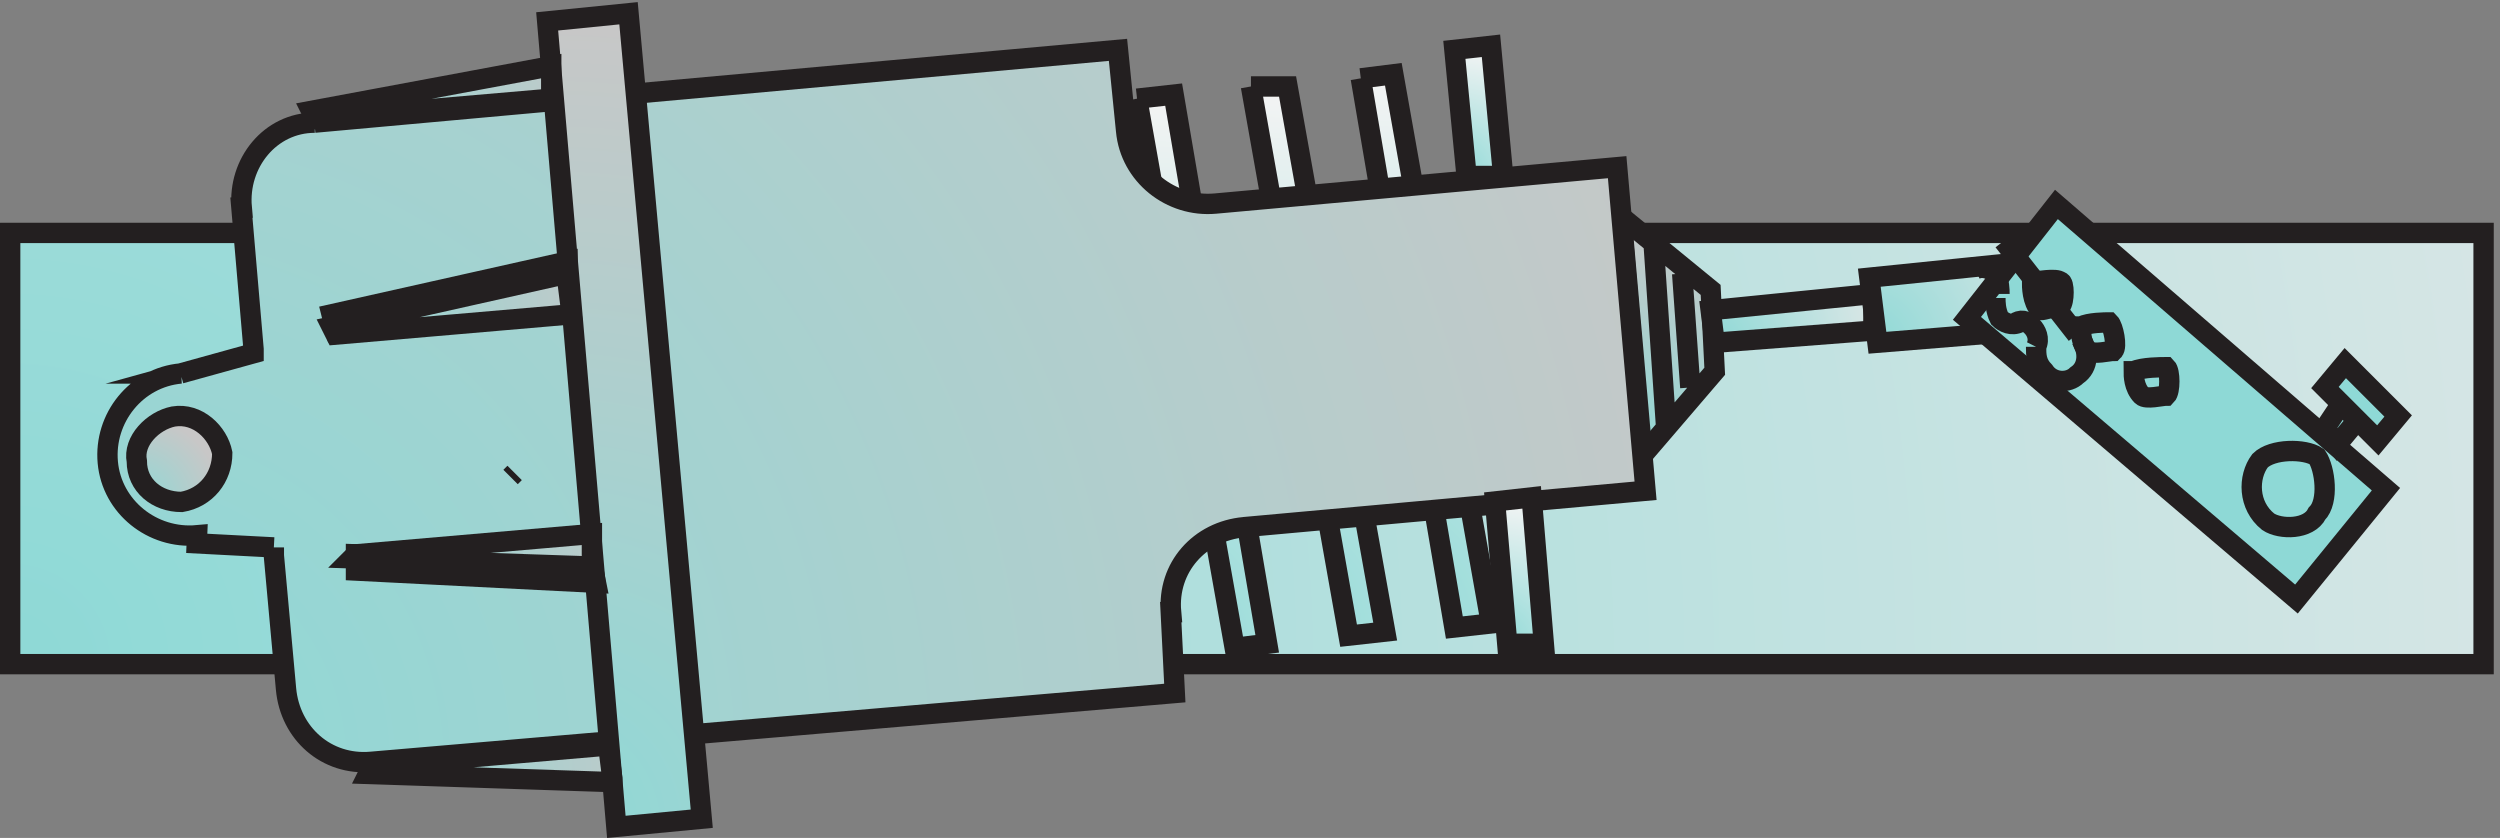 <svg xmlns="http://www.w3.org/2000/svg" xml:space="preserve" width="122.6" height="41.093"><rect width="100%" height="100%" fill="#808080" stroke="none"/><defs><radialGradient id="a" cx="0" cy="-15.9" r="118.269" fx="0" fy="-15.9" gradientTransform="rotate(-39.545 311.372 -52.303) scale(10)" gradientUnits="userSpaceOnUse" spreadMethod="pad"><stop offset="0" style="stop-opacity:1;stop-color:#8ed9d6"/><stop offset="1" style="stop-opacity:1;stop-color:#e9e9e9"/></radialGradient><radialGradient id="b" cx="0" cy="-20.4" r="20.4" fx="0" fy="-20.4" gradientTransform="matrix(10 0 0 10 501.333 281.166)" gradientUnits="userSpaceOnUse" spreadMethod="pad"><stop offset="0" style="stop-opacity:1;stop-color:#8ed9d6"/><stop offset="1" style="stop-opacity:1;stop-color:#f4f4f4"/></radialGradient><radialGradient id="c" cx="0" cy="-20.4" r="20.4" fx="0" fy="-20.4" gradientTransform="matrix(10 0 0 10 418.833 273.666)" gradientUnits="userSpaceOnUse" spreadMethod="pad"><stop offset="0" style="stop-opacity:1;stop-color:#8ed9d6"/><stop offset="1" style="stop-opacity:1;stop-color:#f4f4f4"/></radialGradient><radialGradient id="d" cx="0" cy="-20.25" r="20.25" fx="0" fy="-20.25" gradientTransform="matrix(10 0 0 10 460.833 276.666)" gradientUnits="userSpaceOnUse" spreadMethod="pad"><stop offset="0" style="stop-opacity:1;stop-color:#8ed9d6"/><stop offset="1" style="stop-opacity:1;stop-color:#f4f4f4"/></radialGradient><radialGradient id="e" cx="0" cy="-8.85" r="8.85" fx="0" fy="-8.85" gradientTransform="matrix(10 0 0 10 597.333 228.666)" gradientUnits="userSpaceOnUse" spreadMethod="pad"><stop offset="0" style="stop-opacity:1;stop-color:#8ed9d6"/><stop offset="1" style="stop-opacity:1;stop-color:#c8c7c7"/></radialGradient><radialGradient id="f" cx="0" cy="-1.8" r="7.324" fx="0" fy="-1.8" gradientTransform="rotate(-34.992 632.666 -917.74) scale(10)" gradientUnits="userSpaceOnUse" spreadMethod="pad"><stop offset="0" style="stop-opacity:1;stop-color:#8ed9d6"/><stop offset="1" style="stop-opacity:1;stop-color:#e9e9e9"/></radialGradient><radialGradient id="g" cx="0" cy="-3.15" r="8.875" fx="0" fy="-3.15" gradientTransform="rotate(-30.466 736.74 -1189.47) scale(10)" gradientUnits="userSpaceOnUse" spreadMethod="pad"><stop offset="0" style="stop-opacity:1;stop-color:#8ed9d6"/><stop offset="1" style="stop-opacity:1;stop-color:#e9e9e9"/></radialGradient><radialGradient id="h" cx="0" cy="-26.4" r="64.491" fx="0" fy="-26.4" gradientTransform="rotate(-28.174 597.06 -194.3) scale(10)" gradientUnits="userSpaceOnUse" spreadMethod="pad"><stop offset="0" style="stop-opacity:1;stop-color:#8ed9d6"/><stop offset="1" style="stop-opacity:1;stop-color:#c8c7c7"/></radialGradient><radialGradient id="i" cx="0" cy="-30" r="30" fx="0" fy="-30" gradientTransform="matrix(10 0 0 10 201.333 303.666)" gradientUnits="userSpaceOnUse" spreadMethod="pad"><stop offset="0" style="stop-opacity:1;stop-color:#8ed9d6"/><stop offset="1" style="stop-opacity:1;stop-color:#c8c7c7"/></radialGradient><radialGradient id="j" cx="0" cy="0" r=".212" fx="0" fy="0" gradientTransform="rotate(-45 200.55 -10.74) scale(10)" gradientUnits="userSpaceOnUse" spreadMethod="pad"><stop offset="0" style="stop-opacity:1;stop-color:#8ed9d6"/><stop offset="1" style="stop-opacity:1;stop-color:#c8c7c7"/></radialGradient><radialGradient id="k" cx="0" cy="-3.15" r="3.15" fx="0" fy="-3.15" gradientTransform="matrix(10 0 0 10 49.833 155.166)" gradientUnits="userSpaceOnUse" spreadMethod="pad"><stop offset="0" style="stop-opacity:1;stop-color:#8ed9d6"/><stop offset="1" style="stop-opacity:1;stop-color:#c8c7c7"/></radialGradient><radialGradient id="l" cx="0" cy="-2.55" r="10.654" fx="0" fy="-2.55" gradientTransform="rotate(-35.256 394.76 -111.12) scale(10)" gradientUnits="userSpaceOnUse" spreadMethod="pad"><stop offset="0" style="stop-opacity:1;stop-color:#8ed9d6"/><stop offset="1" style="stop-opacity:1;stop-color:#c8c7c7"/></radialGradient><radialGradient id="m" cx="0" cy="-1.05" r="11.797" fx="0" fy="-1.05" gradientTransform="rotate(-41.392 203.28 -131.576) scale(10)" gradientUnits="userSpaceOnUse" spreadMethod="pad"><stop offset="0" style="stop-opacity:1;stop-color:#8ed9d6"/><stop offset="1" style="stop-opacity:1;stop-color:#c8c7c7"/></radialGradient><radialGradient id="n" cx="0" cy="-1.2" r="11.698" fx="0" fy="-1.2" gradientTransform="rotate(-40.84 214.63 -129.86) scale(10)" gradientUnits="userSpaceOnUse" spreadMethod="pad"><stop offset="0" style="stop-opacity:1;stop-color:#8ed9d6"/><stop offset="1" style="stop-opacity:1;stop-color:#c8c7c7"/></radialGradient><radialGradient id="o" cx="0" cy="-1.35" r="11.812" fx="0" fy="-1.35" gradientTransform="rotate(-40.365 113.46 -180.75) scale(10)" gradientUnits="userSpaceOnUse" spreadMethod="pad"><stop offset="0" style="stop-opacity:1;stop-color:#8ed9d6"/><stop offset="1" style="stop-opacity:1;stop-color:#c8c7c7"/></radialGradient><radialGradient id="p" cx="0" cy="-1.95" r="11.222" fx="0" fy="-1.95" gradientTransform="rotate(-37.942 470.48 -43.71) scale(10)" gradientUnits="userSpaceOnUse" spreadMethod="pad"><stop offset="0" style="stop-opacity:1;stop-color:#8ed9d6"/><stop offset="1" style="stop-opacity:1;stop-color:#c8c7c7"/></radialGradient><radialGradient id="q" cx="0" cy="-2.25" r="11.04" fx="0" fy="-2.25" gradientTransform="rotate(-36.714 373.83 -102.25) scale(10)" gradientUnits="userSpaceOnUse" spreadMethod="pad"><stop offset="0" style="stop-opacity:1;stop-color:#8ed9d6"/><stop offset="1" style="stop-opacity:1;stop-color:#c8c7c7"/></radialGradient><radialGradient id="r" cx="0" cy="-4.8" r="4.8" fx="0" fy="-4.8" gradientTransform="matrix(10 0 0 10 535.833 291.666)" gradientUnits="userSpaceOnUse" spreadMethod="pad"><stop offset="0" style="stop-opacity:1;stop-color:#8ed9d6"/><stop offset="1" style="stop-opacity:1;stop-color:#f4f4f4"/></radialGradient><radialGradient id="s" cx="0" cy="-5.4" r="5.4" fx="0" fy="-5.4" gradientTransform="matrix(10 0 0 10 550.833 125.166)" gradientUnits="userSpaceOnUse" spreadMethod="pad"><stop offset="0" style="stop-opacity:1;stop-color:#8ed9d6"/><stop offset="1" style="stop-opacity:1;stop-color:#f4f4f4"/></radialGradient></defs><path d="M3.332 222.664h912v-159h-912v159" style="fill:url(#a);fill-opacity:1;fill-rule:evenodd;stroke:none" transform="matrix(.133 0 0 -.133 .056 41.037)"/><path d="M3.332 222.664h912v-159h-912Z" style="fill:none;stroke:#231f20;stroke-width:7.5;stroke-linecap:butt;stroke-linejoin:miter;stroke-miterlimit:10;stroke-dasharray:none;stroke-opacity:1" transform="matrix(.133 0 0 -.133 .056 41.037)"/><path d="m501.332 279.668 34.5-202.5 13.5 1.5-36 202.5-12-1.5" style="fill:url(#b);fill-opacity:1;fill-rule:evenodd;stroke:none" transform="matrix(.133 0 0 -.133 .056 41.037)"/><path d="m501.332 279.668 34.5-202.5 13.5 1.5-36 202.5-12-1.5" style="fill:none;stroke:#231f20;stroke-width:7.5;stroke-linecap:butt;stroke-linejoin:miter;stroke-miterlimit:10;stroke-dasharray:none;stroke-opacity:1" transform="matrix(.133 0 0 -.133 .056 41.037)"/><path d="m418.832 272.168 36-202.5 12 1.5-34.5 202.5-13.5-1.5" style="fill:url(#c);fill-opacity:1;fill-rule:evenodd;stroke:none" transform="matrix(.133 0 0 -.133 .056 41.037)"/><path d="m418.832 272.168 36-202.5 12 1.5-34.5 202.5-13.5-1.5" style="fill:none;stroke:#231f20;stroke-width:7.5;stroke-linecap:butt;stroke-linejoin:miter;stroke-miterlimit:10;stroke-dasharray:none;stroke-opacity:1" transform="matrix(.133 0 0 -.133 .056 41.037)"/><path d="m460.832 276.668 36-202.5 13.5 1.5-36 201h-13.5" style="fill:url(#d);fill-opacity:1;fill-rule:evenodd;stroke:none" transform="matrix(.133 0 0 -.133 .056 41.037)"/><path d="m460.832 276.668 36-202.5 13.5 1.5-36 201h-13.5" style="fill:none;stroke:#231f20;stroke-width:7.5;stroke-linecap:butt;stroke-linejoin:miter;stroke-miterlimit:10;stroke-dasharray:none;stroke-opacity:1" transform="matrix(.133 0 0 -.133 .056 41.037)"/><path d="m597.332 228.664 33-27 1.5-30-27-31.5-7.5 88.5" style="fill:url(#e);fill-opacity:1;fill-rule:evenodd;stroke:none" transform="matrix(.133 0 0 -.133 .056 41.037)"/><path d="m597.332 228.664 33-27 1.5-30-27-31.5zm12-10.496 4.5-66m6 55.496 3-42" style="fill:none;stroke:#231f20;stroke-width:7.5;stroke-linecap:butt;stroke-linejoin:miter;stroke-miterlimit:10;stroke-dasharray:none;stroke-opacity:1" transform="matrix(.133 0 0 -.133 .056 41.037)"/><path d="m630.332 194.164 1.5-12 58.5 4.5v13.5l-60-6" style="fill:url(#f);fill-opacity:1;fill-rule:evenodd;stroke:none" transform="matrix(.133 0 0 -.133 .056 41.037)"/><path d="m630.332 194.164 1.5-12 58.5 4.5v13.5z" style="fill:none;stroke:#231f20;stroke-width:7.5;stroke-linecap:butt;stroke-linejoin:miter;stroke-miterlimit:10;stroke-dasharray:none;stroke-opacity:1" transform="matrix(.133 0 0 -.133 .056 41.037)"/><path d="m688.832 206.164 3-24 73.5 6-3 25.5-73.5-7.5" style="fill:url(#g);fill-opacity:1;fill-rule:evenodd;stroke:none" transform="matrix(.133 0 0 -.133 .056 41.037)"/><path d="m688.832 206.164 3-24 73.5 6-3 25.5z" style="fill:none;stroke:#231f20;stroke-width:7.5;stroke-linecap:butt;stroke-linejoin:miter;stroke-miterlimit:10;stroke-dasharray:none;stroke-opacity:1" transform="matrix(.133 0 0 -.133 .056 41.037)"/><path d="M747.332 198.664c1.5-4.5 4.5-6 7.5-6s6 3 6 7.5c0 3-3 6-7.5 6-3-1.5-6-4.5-6-7.5" style="fill:#8ed9d6;fill-opacity:1;fill-rule:evenodd;stroke:none" transform="matrix(.133 0 0 -.133 .056 41.037)"/><path d="M747.332 198.664c1.5-4.5 4.5-6 7.5-6s6 3 6 7.5c0 3-3 6-7.5 6-3-1.5-6-4.5-6-7.5z" style="fill:none;stroke:#231f20;stroke-width:7.5;stroke-linecap:butt;stroke-linejoin:miter;stroke-miterlimit:10;stroke-dasharray:none;stroke-opacity:1" transform="matrix(.133 0 0 -.133 .056 41.037)"/><path d="m100.555 106.707-28.43 1.492.125 2.985c-16.46-1.493-31.426 10.441-32.922 26.847-1.496 16.407 10.477 31.321 26.938 32.813h-.13l26.938 7.457v1.492l-4.488 52.203h.125c-1.496 16.406 10.473 31.324 26.934 31.324h-.125l296.285 26.848 2.992-29.832c1.496-16.406 16.461-28.34 32.918-26.848l148.144 13.422 10.473-119.32-148.141-13.422h.125c-16.461-1.492-28.429-14.918-26.933-31.324h-.125l1.496-29.832-296.285-25.356c-16.461-1.488-29.93 10.442-31.426 26.848l-4.488 49.223v2.98" style="fill:url(#h);fill-opacity:1;fill-rule:evenodd;stroke:none" transform="matrix(.133 0 0 -.133 .056 41.037)"/><path d="m100.555 106.707-28.43 1.492.125 2.985c-16.46-1.493-31.426 10.441-32.922 26.847-1.496 16.407 10.477 31.321 26.938 32.813h-.13l26.938 7.457v1.492l-4.488 52.203h.125c-1.496 16.406 10.473 31.324 26.934 31.324h-.125l296.285 26.848 2.992-29.832c1.496-16.406 16.461-28.34 32.918-26.848l148.144 13.422 10.473-119.32-148.141-13.422h.125c-16.461-1.492-28.429-14.918-26.933-31.324h-.125l1.496-29.832-296.285-25.356c-16.461-1.488-29.93 10.442-31.426 26.848l-4.488 49.223v2.98" style="fill:none;stroke:#231f20;stroke-width:7.5;stroke-linecap:butt;stroke-linejoin:miter;stroke-miterlimit:10;stroke-dasharray:none;stroke-opacity:1" transform="matrix(.133 0 0 -.133 .056 41.037)"/><path d="m201.332 300.668 25.5-297 31.5 3-27 297-30-3" style="fill:url(#i);fill-opacity:1;fill-rule:evenodd;stroke:none" transform="matrix(.133 0 0 -.133 .056 41.037)"/><path d="m201.332 300.668 25.5-297 31.5 3-27 297z" style="fill:none;stroke:#231f20;stroke-width:7.5;stroke-linecap:butt;stroke-linejoin:miter;stroke-miterlimit:10;stroke-dasharray:none;stroke-opacity:1" transform="matrix(.133 0 0 -.133 .056 41.037)"/><path d="M66.332 138.664h1.5-1.5" style="fill:url(#j);fill-opacity:1;fill-rule:evenodd;stroke:none" transform="matrix(.133 0 0 -.133 .056 41.037)"/><path d="M66.332 138.664h1.5z" style="fill:none;stroke:#231f20;stroke-width:7.5;stroke-linecap:butt;stroke-linejoin:miter;stroke-miterlimit:10;stroke-dasharray:none;stroke-opacity:1" transform="matrix(.133 0 0 -.133 .056 41.037)"/><path d="M50.027 138.473c0-9 7.5-15 16.5-15 9 1.5 15 9 15 18-1.5 7.5-9 15-18 13.5-7.5-1.5-15-9-13.5-16.5" style="fill:url(#k);fill-opacity:1;fill-rule:evenodd;stroke:none" transform="matrix(.133 0 0 -.133 .056 41.037)"/><path d="M50.027 138.473c0-9 7.5-15 16.5-15 9 1.5 15 9 15 18-1.5 7.5-9 15-18 13.5-7.5-1.5-15-9-13.5-16.5z" style="fill:none;stroke:#231f20;stroke-width:7.5;stroke-linecap:butt;stroke-linejoin:miter;stroke-miterlimit:10;stroke-dasharray:none;stroke-opacity:1" transform="matrix(.133 0 0 -.133 .056 41.037)"/><path d="m208.832 212.168-87-19.5 1.5-6 85.5 18z" style="fill:url(#l);fill-opacity:1;fill-rule:evenodd;stroke:none" transform="matrix(.133 0 0 -.133 .056 41.037)"/><path d="m208.832 212.168-87-19.5 1.5-6 85.5 18z" style="fill:none;stroke:#231f20;stroke-width:7.5;stroke-linecap:butt;stroke-linejoin:miter;stroke-miterlimit:10;stroke-dasharray:none;stroke-opacity:1" transform="matrix(.133 0 0 -.133 .056 41.037)"/><path d="m219.332 93.664-88.5 4.5v6l87-3z" style="fill:url(#m);fill-opacity:1;fill-rule:evenodd;stroke:none" transform="matrix(.133 0 0 -.133 .056 41.037)"/><path d="m219.332 93.664-88.5 4.5v6l87-3z" style="fill:none;stroke:#231f20;stroke-width:7.5;stroke-linecap:butt;stroke-linejoin:miter;stroke-miterlimit:10;stroke-dasharray:none;stroke-opacity:1" transform="matrix(.133 0 0 -.133 .056 41.037)"/><path d="m217.832 99.664-88.5 3 1.5 1.5 87 7.5v-9" style="fill:url(#n);fill-opacity:1;fill-rule:evenodd;stroke:none" transform="matrix(.133 0 0 -.133 .056 41.037)"/><path d="m217.832 99.664-88.5 3 1.5 1.5 87 7.5v-9zm-28.5 34.5-1.5-1.5" style="fill:none;stroke:#231f20;stroke-width:7.5;stroke-linecap:butt;stroke-linejoin:miter;stroke-miterlimit:10;stroke-dasharray:none;stroke-opacity:1" transform="matrix(.133 0 0 -.133 .056 41.037)"/><path d="m225.332 20.168-90 3 1.5 3 87 7.5 1.5-12" style="fill:url(#o);fill-opacity:1;fill-rule:evenodd;stroke:none" transform="matrix(.133 0 0 -.133 .056 41.037)"/><path d="m225.332 20.168-90 3 1.5 3 87 7.5 1.5-12z" style="fill:none;stroke:#231f20;stroke-width:7.5;stroke-linecap:butt;stroke-linejoin:miter;stroke-miterlimit:10;stroke-dasharray:none;stroke-opacity:1" transform="matrix(.133 0 0 -.133 .056 41.037)"/><path d="m202.832 284.168-88.5-16.5 1.5-3 87 7.5v10.5" style="fill:url(#p);fill-opacity:1;fill-rule:evenodd;stroke:none" transform="matrix(.133 0 0 -.133 .056 41.037)"/><path d="m202.832 284.168-88.5-16.5 1.5-3 87 7.5v10.5z" style="fill:none;stroke:#231f20;stroke-width:7.5;stroke-linecap:butt;stroke-linejoin:miter;stroke-miterlimit:10;stroke-dasharray:none;stroke-opacity:1" transform="matrix(.133 0 0 -.133 .056 41.037)"/><path d="m208.832 207.664-87-19.5 1.5-3 87 7.5-1.5 12" style="fill:url(#q);fill-opacity:1;fill-rule:evenodd;stroke:none" transform="matrix(.133 0 0 -.133 .056 41.037)"/><path d="m208.832 207.664-87-19.5 1.5-3 87 7.5-1.5 12z" style="fill:none;stroke:#231f20;stroke-width:7.5;stroke-linecap:butt;stroke-linejoin:miter;stroke-miterlimit:10;stroke-dasharray:none;stroke-opacity:1" transform="matrix(.133 0 0 -.133 .056 41.037)"/><path d="m535.832 290.168 4.5-46.5h13.5l-4.5 48-13.5-1.5" style="fill:url(#r);fill-opacity:1;fill-rule:evenodd;stroke:none" transform="matrix(.133 0 0 -.133 .056 41.037)"/><path d="m535.832 290.168 4.5-46.5h13.5l-4.5 48z" style="fill:none;stroke:#231f20;stroke-width:7.5;stroke-linecap:butt;stroke-linejoin:miter;stroke-miterlimit:10;stroke-dasharray:none;stroke-opacity:1" transform="matrix(.133 0 0 -.133 .056 41.037)"/><path d="m550.832 123.664 4.5-52.5h13.5l-4.5 54-13.5-1.5" style="fill:url(#s);fill-opacity:1;fill-rule:evenodd;stroke:none" transform="matrix(.133 0 0 -.133 .056 41.037)"/><path d="m550.832 123.664 4.5-52.5h13.5l-4.5 54z" style="fill:none;stroke:#231f20;stroke-width:7.5;stroke-linecap:butt;stroke-linejoin:miter;stroke-miterlimit:10;stroke-dasharray:none;stroke-opacity:1" transform="matrix(.133 0 0 -.133 .056 41.037)"/><path d="m757.832 233.168-33-42 121.5-103.5 33 40.5-121.5 105" style="fill:#8ed9d6;fill-opacity:1;fill-rule:evenodd;stroke:none" transform="matrix(.133 0 0 -.133 .056 41.037)"/><path d="m757.832 233.168-33-42 121.5-103.5 33 40.5z" style="fill:none;stroke:#231f20;stroke-width:7.5;stroke-linecap:butt;stroke-linejoin:miter;stroke-miterlimit:10;stroke-dasharray:none;stroke-opacity:1" transform="matrix(.133 0 0 -.133 .056 41.037)"/><path d="M832.902 138.668c-4.5-6-4.5-16.5 3-22.5 4.5-3 15-3 18 3 4.5 4.5 3 16.5 0 21-4.5 3-16.5 3-21-1.5" style="fill:#8ed9d6;fill-opacity:1;fill-rule:evenodd;stroke:none" transform="matrix(.133 0 0 -.133 .056 41.037)"/><path d="M832.902 138.668c-4.5-6-4.5-16.5 3-22.5 4.5-3 15-3 18 3 4.5 4.5 3 16.5 0 21-4.5 3-16.5 3-21-1.5z" style="fill:none;stroke:#231f20;stroke-width:7.5;stroke-linecap:butt;stroke-linejoin:miter;stroke-miterlimit:10;stroke-dasharray:none;stroke-opacity:1" transform="matrix(.133 0 0 -.133 .056 41.037)"/><path d="m862.832 159.668-6-9 4.5-6 7.5 9-6 6" style="fill:#8ed9d6;fill-opacity:1;fill-rule:evenodd;stroke:none" transform="matrix(.133 0 0 -.133 .056 41.037)"/><path d="m862.832 159.668-6-9 4.5-6 7.5 9z" style="fill:none;stroke:#231f20;stroke-width:7.5;stroke-linecap:butt;stroke-linejoin:miter;stroke-miterlimit:10;stroke-dasharray:none;stroke-opacity:1" transform="matrix(.133 0 0 -.133 .056 41.037)"/><path d="m864.332 174.668-7.5-9 19.5-19.5 7.5 9-19.5 19.5" style="fill:#8ed9d6;fill-opacity:1;fill-rule:evenodd;stroke:none" transform="matrix(.133 0 0 -.133 .056 41.037)"/><path d="m864.332 174.668-7.5-9 19.5-19.5 7.5 9z" style="fill:none;stroke:#231f20;stroke-width:7.5;stroke-linecap:butt;stroke-linejoin:miter;stroke-miterlimit:10;stroke-dasharray:none;stroke-opacity:1" transform="matrix(.133 0 0 -.133 .056 41.037)"/><path d="M748.832 204.668c0-1.5 0-7.5 3-10.5 1.5 0 6 1.5 7.5 1.5 1.5 1.5 1.5 9 0 9-1.5 1.5-9 0-10.5 0" style="fill:#8ed9d6;fill-opacity:1;fill-rule:evenodd;stroke:none" transform="matrix(.133 0 0 -.133 .056 41.037)"/><path d="M748.832 204.668c0-1.5 0-7.5 3-10.5 1.5 0 6 1.5 7.5 1.5 1.5 1.5 1.5 9 0 9-1.5 1.5-9 0-10.5 0z" style="fill:none;stroke:#231f20;stroke-width:7.5;stroke-linecap:butt;stroke-linejoin:miter;stroke-miterlimit:10;stroke-dasharray:none;stroke-opacity:1" transform="matrix(.133 0 0 -.133 .056 41.037)"/><path d="M766.832 188.168c0-1.5 0-7.5 3-9 1.5-1.5 7.5 0 9 0 1.5 1.5 0 9-1.5 10.5-1.5 0-7.5 0-10.5-1.5" style="fill:#8ed9d6;fill-opacity:1;fill-rule:evenodd;stroke:none" transform="matrix(.133 0 0 -.133 .056 41.037)"/><path d="M766.832 188.168c0-1.5 0-7.5 3-9 1.5-1.5 7.5 0 9 0 1.5 1.5 0 9-1.5 10.5-1.5 0-7.5 0-10.5-1.5z" style="fill:none;stroke:#231f20;stroke-width:7.5;stroke-linecap:butt;stroke-linejoin:miter;stroke-miterlimit:10;stroke-dasharray:none;stroke-opacity:1" transform="matrix(.133 0 0 -.133 .056 41.037)"/><path d="M786.332 171.668c0-1.5 0-6 3-9 1.5-1.5 7.5 0 9 0 1.5 1.5 1.5 9 0 10.5-1.5 0-9 0-12-1.5" style="fill:#8ed9d6;fill-opacity:1;fill-rule:evenodd;stroke:none" transform="matrix(.133 0 0 -.133 .056 41.037)"/><path d="M786.332 171.668c0-1.5 0-6 3-9 1.5-1.5 7.5 0 9 0 1.5 1.5 1.5 9 0 10.5-1.5 0-9 0-12-1.5zm-19.5 11.996c3-4.5 3-10.5-1.5-13.5-3-3-9-3-12 1.5-3 3-3 6-3 9m-7.5 9.004c3 1.5 4.5 0 6-1.5s3-4.5 1.5-7.5" style="fill:none;stroke:#231f20;stroke-width:7.5;stroke-linecap:butt;stroke-linejoin:miter;stroke-miterlimit:10;stroke-dasharray:none;stroke-opacity:1" transform="matrix(.133 0 0 -.133 .056 41.037)"/><path d="M735.332 198.664c0-1.5 0-4.5 1.5-7.5 1.5-1.5 4.5-3 7.5-1.5m-16.5 19.504c3 1.5 6 0 7.5-1.5 1.5-3 1.5-6 1.5-7.5m28.5-15-27 34.5" style="fill:none;stroke:#231f20;stroke-width:7.5;stroke-linecap:butt;stroke-linejoin:miter;stroke-miterlimit:10;stroke-dasharray:none;stroke-opacity:1" transform="matrix(.133 0 0 -.133 .056 41.037)"/></svg>
